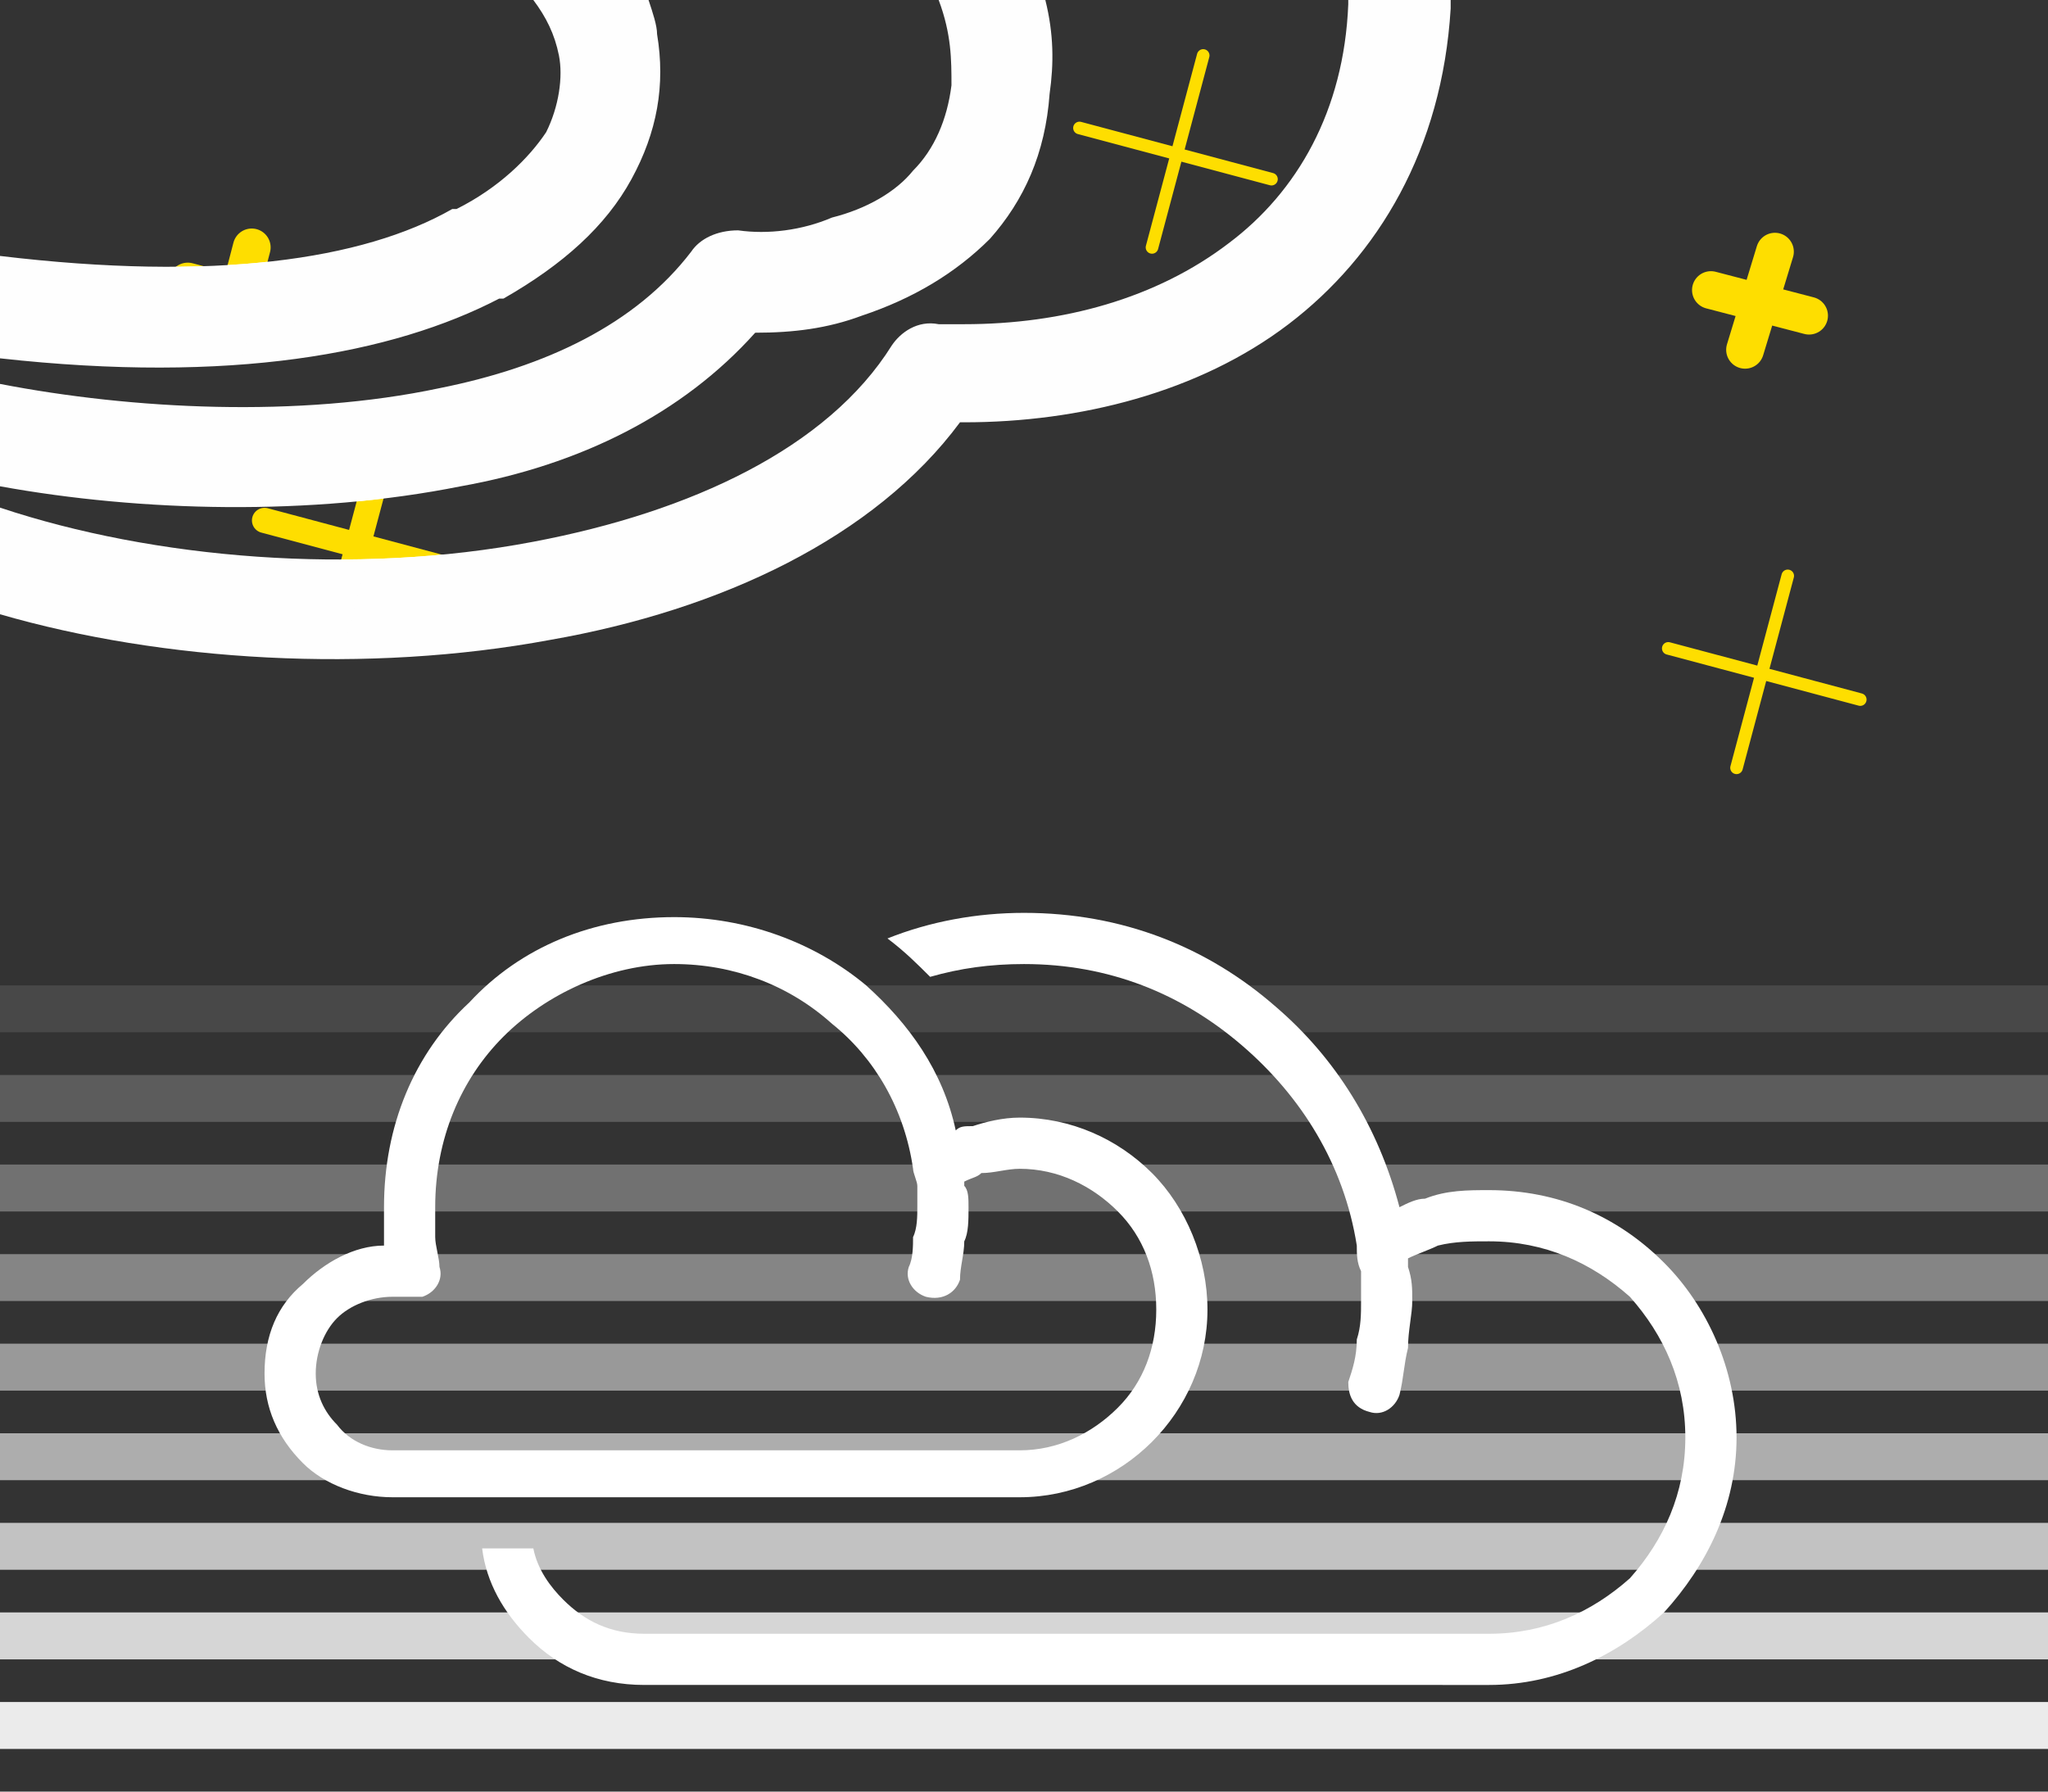 <?xml version="1.0" encoding="utf-8"?>
<!-- Generator: Adobe Illustrator 26.0.1, SVG Export Plug-In . SVG Version: 6.00 Build 0)  -->
<svg version="1.1" id="Ebene_1" xmlns="http://www.w3.org/2000/svg" xmlns:xlink="http://www.w3.org/1999/xlink" x="0px" y="0px"
	 viewBox="0 0 480 420" style="enable-background:new 0 0 480 420;" xml:space="preserve">
<rect x="0" y="0" width="480" height="420" fill="#333333" stroke="none"/>
<style type="text/css">
	.st0{fill:#FFFFFF;}
	.st1{fill:none;stroke:#FEDE00;stroke-width:8.858;stroke-linecap:round;stroke-linejoin:round;}
	.st2{fill:none;stroke:#FEDE00;stroke-width:5.905;stroke-linecap:round;stroke-linejoin:round;}
	.st3{fill:none;stroke:#FEDE00;stroke-width:2.953;stroke-linecap:round;stroke-linejoin:round;}
	.st4{clip-path:url(#SVGID_00000108282415377618117220000017581449789311676304_);}
	.st5{fill:#FEFEFE;}
	.st6{fill:none;stroke:#FEFEFE;stroke-width:8.858;stroke-linecap:round;stroke-linejoin:round;}
	.st7{fill:none;stroke:#FEFEFE;stroke-width:5.905;stroke-linecap:round;stroke-linejoin:round;}
	.st8{fill:none;stroke:#FEFEFE;stroke-width:2.953;stroke-linecap:round;stroke-linejoin:round;}
	.st9{fill:none;}
	.st10{fill-rule:evenodd;clip-rule:evenodd;fill:#FFFFFF;fill-opacity:0;}
	.st11{fill-rule:evenodd;clip-rule:evenodd;fill:#FFFFFF;fill-opacity:0.102;}
	.st12{fill-rule:evenodd;clip-rule:evenodd;fill:#FFFFFF;fill-opacity:0.2;}
	.st13{fill-rule:evenodd;clip-rule:evenodd;fill:#FFFFFF;fill-opacity:0.302;}
	.st14{fill-rule:evenodd;clip-rule:evenodd;fill:#FFFFFF;fill-opacity:0.4;}
	.st15{fill-rule:evenodd;clip-rule:evenodd;fill:#FFFFFF;fill-opacity:0.502;}
	.st16{fill-rule:evenodd;clip-rule:evenodd;fill:#FFFFFF;fill-opacity:0.6;}
	.st17{fill-rule:evenodd;clip-rule:evenodd;fill:#FFFFFF;fill-opacity:0.702;}
	.st18{fill-rule:evenodd;clip-rule:evenodd;fill:#FFFFFF;fill-opacity:0.8;}
	.st19{fill-rule:evenodd;clip-rule:evenodd;fill:#FFFFFF;fill-opacity:0.902;}
</style>
<g>
	<g>
		<path class="st0" d="M395,337c0-13-5-24-13-33c-9-8-20-13-33-13c-4,0-8,0-12,1c-2,1-5,2-7,3c0,1,0,1,0,2c1,3,1,5,1,8s-1,7-1,11
			c-1,4-1,7-2,11c-1,3-4,5-7,4c-4-1-5-4-5-7c1-3,2-6,2-10c1-3,1-6,1-9s0-5,0-7c-1-2-1-4-1-6l0,0c-3-19-13-35-27-47s-31-19-51-19
			c-8,0-15,1-22,3c-3-3-6-6-10-9c10-4,21-6,32-6c23,0,43,8,59,22c14,12,24,28,29,47c2-1,4-2,6-2c5-2,10-2,15-2c16,0,30,6,41,17
			c10,10,17,25,17,41s-7,30-17,41c-11,10-25,17-41,17H240h-89c-11,0-20-4-27-11c-6-6-10-13-11-21h12c1,5,4,9,7,12c5,5,11,8,19,8h89
			h109c13,0,24-5,33-13C390,361,395,350,395,337z M318,292L318,292L318,292z"/>
	</g>
	<path class="st0" d="M271,307c0-9-3-17-9-23s-14-10-23-10c-3,0-6,1-9,1c-1,1-2,1-4,2c0,0,0,0,0,1c1,1,1,3,1,5c0,3,0,6-1,8
		c0,3-1,6-1,9c-1,3-4,5-8,4c-3-1-5-4-4-7c1-2,1-5,1-7c1-2,1-5,1-7s0-3,0-5c0-1-1-3-1-4l0,0c-2-14-9-26-19-34c-10-9-23-14-37-14
		c-15,0-30,7-40,17s-16,24-16,40c0,2,0,5,0,7s1,5,1,7c1,3-1,6-4,7c-1,0-2,0-3,0s-1,0-2,0s-1,0-2,0c-5,0-10,2-13,5s-5,8-5,13
		s2,9,5,12l0,0l0,0c3,4,8,6,13,6h66h81c9,0,17-4,23-10S271,316,271,307z M270,275c8,8,13,20,13,32s-5,23-13,31s-19,13-31,13h-81H92
		c-8,0-16-3-21-8l0,0c-6-6-9-13-9-21c0-9,3-16,9-21c5-5,12-9,19-9l0,0c0-3,0-6,0-9c0-19,7-36,20-48c12-13,29-20,48-20
		c17,0,33,6,45,16c10,9,18,20,21,34c1-1,2-1,4-1c3-1,7-2,11-2C251,262,262,267,270,275z"/>
	<g>
		<path class="st1" d="M416,59l-7,23 M424,74l-23-6"/>
		<path class="st2" d="M90,105l-12,45 M107,134l-45-12"/>
		<path class="st3" d="M282,13l-12,45 M298,42l-45-12"/>
		<path class="st1" d="M59,58l-6,23 M67,72l-23-6"/>
		<path class="st3" d="M419,135l-12,45 M436,164l-45-12"/>
	</g>
	<g>
		<defs>
			<path id="SVGID_1_" d="M340,0v2c-2,33-17,58-38,74s-49,23-76,23h-1c-20,27-56,44-96,51c-43,8-91,5-129-6v-25c36,12,83,16,125,8
				c37-7,69-22,84-46c2-3,6-6,11-5c1,0,3,0,6,0c23,0,45-6,62-19c16-12,27-31,28-56V0H340z M245,0c2,8,2,15,1,22c-1,14-6,25-14,34
				c-8,8-18,14-30,18c-8,3-16,4-25,4c-17,19-41,31-69,36c-35,7-75,6-108,0V90c31,6,70,8,103,1c25-5,46-15,59-32c2-3,6-5,11-5
				c7,1,15,0,22-3c8-2,15-6,19-11c5-5,8-12,9-20c0-6,0-12-3-20H245z M152,0c1,3,2,6,2,8c2,12,0,23-6,34s-16,20-30,28h-1
				C92,83,54,90,0,84V60c50,6,85,1,106-11h1c10-5,17-12,21-18c3-6,4-13,3-18s-3-9-6-13H152z"/>
		</defs>
		<clipPath id="SVGID_00000034804544492230995910000008035106560540060838_">
			<use xlink:href="#SVGID_1_"  style="overflow:visible;"/>
		</clipPath>
		<g style="clip-path:url(#SVGID_00000034804544492230995910000008035106560540060838_);">
			<polygon class="st5" points="-300,-300 640,-300 640,455 -300,455 			"/>
			<g id="Layer_x0020_1_0">
				<g>
					<path id="_x31_" class="st0" d="M395,337c0-13-5-24-13-33c-9-8-20-13-33-13c-4,0-8,0-12,1c-2,1-5,2-7,3c0,1,0,1,0,2
						c1,3,1,5,1,8s-1,7-1,11c-1,4-1,7-2,11c-1,3-4,5-7,4c-4-1-5-4-5-7c1-3,2-6,2-10c1-3,1-6,1-9s0-5,0-7c-1-2-1-4-1-6l0,0
						c-3-19-13-35-27-47s-31-19-51-19c-8,0-15,1-22,3c-3-3-6-6-10-9c10-4,21-6,32-6c23,0,43,8,59,22c14,12,24,28,29,47c2-1,4-2,6-2
						c5-2,10-2,15-2c16,0,30,6,41,17c10,10,17,25,17,41s-7,30-17,41c-11,10-25,17-41,17H240h-89c-11,0-20-4-27-11c-6-6-10-13-11-21
						h12c1,5,4,9,7,12c5,5,11,8,19,8h89h109c13,0,24-5,33-13C390,361,395,350,395,337z M318,292L318,292L318,292z"/>
				</g>
				<path class="st0" d="M271,307c0-9-3-17-9-23s-14-10-23-10c-3,0-6,1-9,1c-1,1-2,1-4,2c0,0,0,0,0,1c1,1,1,3,1,5c0,3,0,6-1,8
					c0,3-1,6-1,9c-1,3-4,5-8,4c-3-1-5-4-4-7c1-2,1-5,1-7c1-2,1-5,1-7s0-3,0-5c0-1-1-3-1-4l0,0c-2-14-9-26-19-34c-10-9-23-14-37-14
					c-15,0-30,7-40,17s-16,24-16,40c0,2,0,5,0,7s1,5,1,7c1,3-1,6-4,7c-1,0-2,0-3,0s-1,0-2,0s-1,0-2,0c-5,0-10,2-13,5s-5,8-5,13
					s2,9,5,12l0,0l0,0c3,4,8,6,13,6h66h81c9,0,17-4,23-10S271,316,271,307z M270,275c8,8,13,20,13,32s-5,23-13,31s-19,13-31,13h-81
					H92c-8,0-16-3-21-8l0,0c-6-6-9-13-9-21c0-9,3-16,9-21c5-5,12-9,19-9l0,0c0-3,0-6,0-9c0-19,7-36,20-48c12-13,29-20,48-20
					c17,0,33,6,45,16c10,9,18,20,21,34c1-1,2-1,4-1c3-1,7-2,11-2C251,262,262,267,270,275z"/>
				<g>
					<path class="st6" d="M416,59l-7,23 M424,74l-23-6"/>
					<path class="st7" d="M90,105l-12,45 M107,134l-45-12"/>
					<path class="st8" d="M282,13l-12,45 M298,42l-45-12"/>
					<path class="st6" d="M59,58l-6,23 M67,72l-23-6"/>
					<path class="st8" d="M419,135l-12,45 M436,164l-45-12"/>
				</g>
			</g>
		</g>
	</g>
	<path class="st9" d="M340,0v2c-2,33-17,58-38,74s-49,23-76,23h-1c-20,27-56,44-96,51c-43,8-91,5-129-6v-25c36,12,83,16,125,8
		c37-7,69-22,84-46c2-3,6-6,11-5c1,0,3,0,6,0c23,0,45-6,62-19c16-12,27-31,28-56V0H340z M245,0c2,8,2,15,1,22c-1,14-6,25-14,34
		c-8,8-18,14-30,18c-8,3-16,4-25,4c-17,19-41,31-69,36c-35,7-75,6-108,0V90c31,6,70,8,103,1c25-5,46-15,59-32c2-3,6-5,11-5
		c7,1,15,0,22-3c8-2,15-6,19-11c5-5,8-12,9-20c0-6,0-12-3-20H245z M152,0c1,3,2,6,2,8c2,12,0,23-6,34s-16,20-30,28h-1
		C92,83,54,90,0,84V60c50,6,85,1,106-11h1c10-5,17-12,21-18c3-6,4-13,3-18s-3-9-6-13H152z"/>
	<g>
		<polygon class="st10" points="480,221 0,221 0,210 480,210 		"/>
		<g>
			<path class="st11" d="M480,242c-160,0-320,0-480,0c0-4,0-7,0-11c160,0,320,0,480,0C480,235,480,238,480,242z"/>
			<path class="st12" d="M480,263c-160,0-320,0-480,0c0-4,0-7,0-11c160,0,320,0,480,0C480,256,480,259,480,263z"/>
			<path class="st13" d="M480,284c-160,0-320,0-480,0c0-4,0-7,0-11c160,0,320,0,480,0C480,277,480,280,480,284z"/>
			<path class="st14" d="M480,305c-160,0-320,0-480,0c0-4,0-7,0-11c160,0,320,0,480,0C480,298,480,301,480,305z"/>
			<path class="st15" d="M480,326c-160,0-320,0-480,0c0-4,0-7,0-11c160,0,320,0,480,0C480,319,480,322,480,326z"/>
			<path class="st16" d="M480,347c-160,0-320,0-480,0c0-4,0-7,0-11c160,0,320,0,480,0C480,340,480,343,480,347z"/>
			<path class="st17" d="M480,368c-160,0-320,0-480,0c0-4,0-7,0-11c160,0,320,0,480,0C480,361,480,364,480,368z"/>
			<path class="st18" d="M480,389c-160,0-320,0-480,0c0-4,0-7,0-11c160,0,320,0,480,0C480,382,480,385,480,389z"/>
		</g>
		<polygon class="st19" points="480,410 0,410 0,399 480,399 		"/>
	</g>
</g>
</svg>
